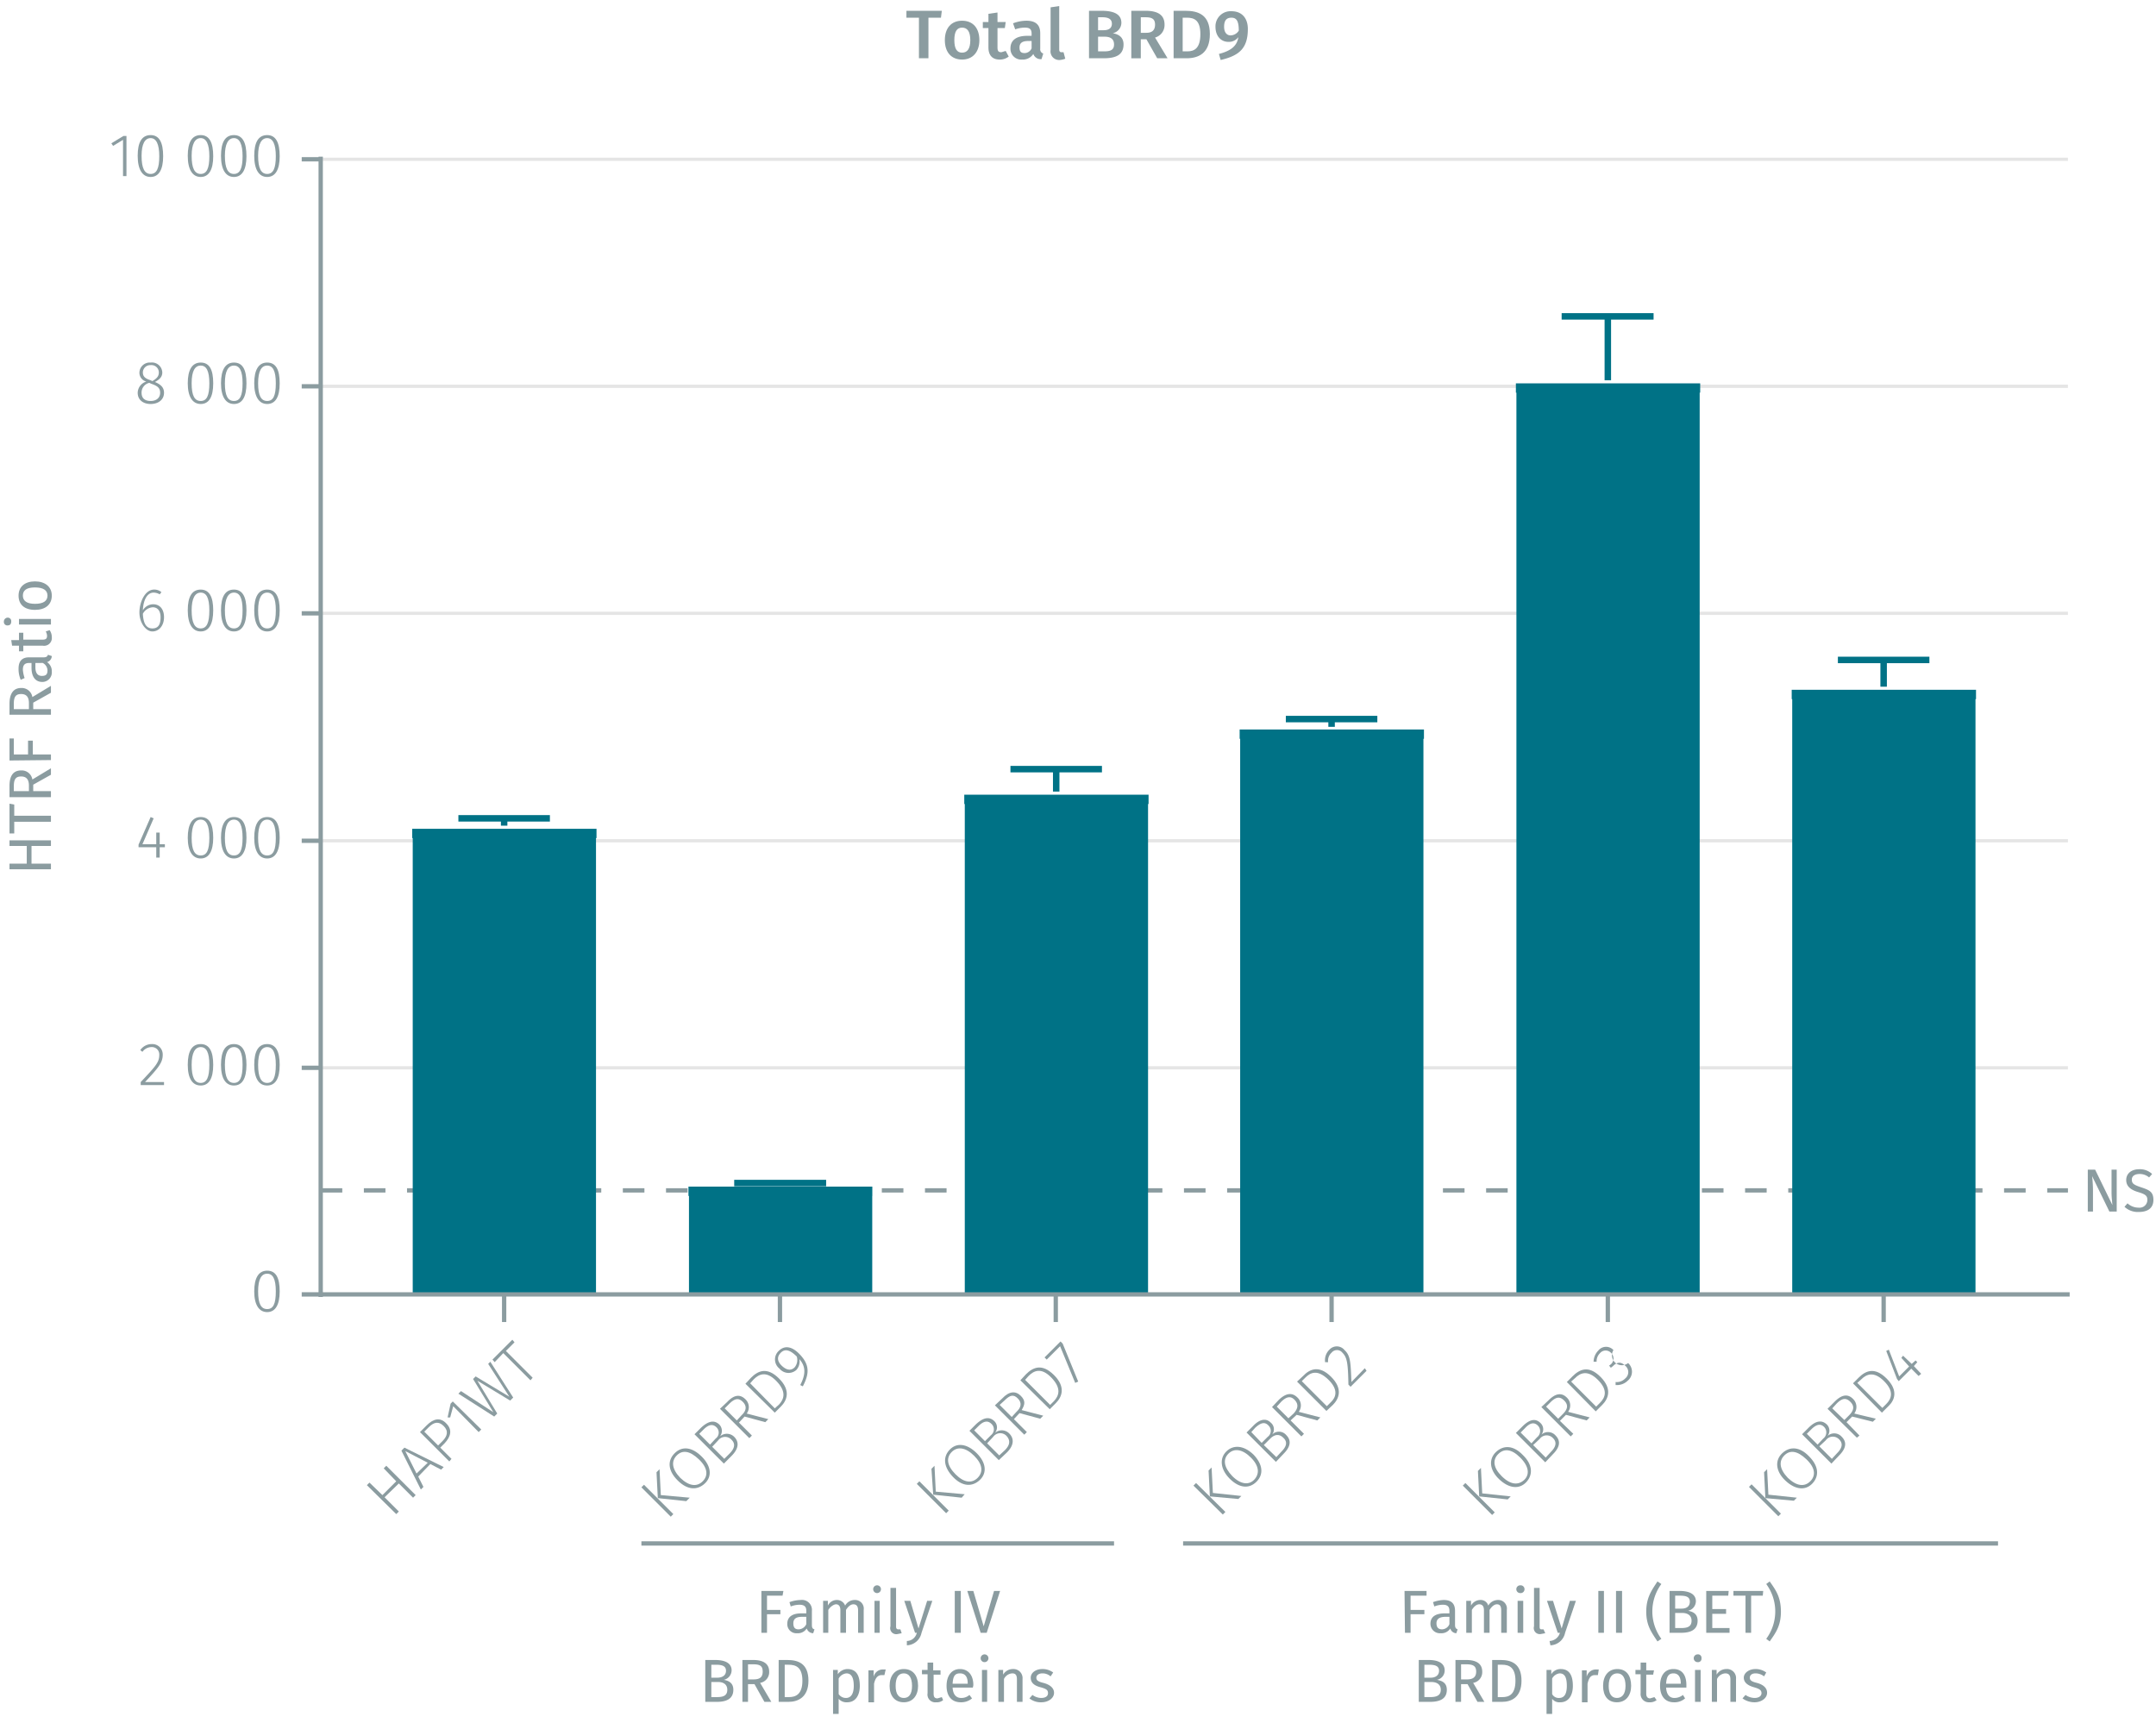 <svg id="Calque_1" data-name="Calque 1" xmlns="http://www.w3.org/2000/svg" viewBox="0 0 499.5 399.2"><line x1="74.3" y1="247.4" x2="479.1" y2="247.4" fill="none" stroke="#e5e5e5" stroke-miterlimit="10" stroke-width="0.75"/><line x1="74.3" y1="275.8" x2="479.1" y2="275.8" fill="none" stroke="#8b9ca0" stroke-miterlimit="10" stroke-dasharray="5 5"/><line x1="74.3" y1="194.8" x2="479.1" y2="194.8" fill="none" stroke="#e5e5e5" stroke-miterlimit="10" stroke-width="0.75"/><line x1="74.3" y1="142.1" x2="479.1" y2="142.1" fill="none" stroke="#e5e5e5" stroke-miterlimit="10" stroke-width="0.75"/><line x1="74.3" y1="89.5" x2="479.1" y2="89.5" fill="none" stroke="#e5e5e5" stroke-miterlimit="10" stroke-width="0.75"/><line x1="74.3" y1="36.9" x2="479.1" y2="36.9" fill="none" stroke="#e5e5e5" stroke-miterlimit="10" stroke-width="0.75"/><polyline points="96.7 193.1 96.7 299.9 137 299.9 137 193.1 96.7 193.1" fill="#007286" fill-rule="evenodd"/><polyline points="96.7 299.9 96.7 193.1 95.5 193.1 138.2 193.1 137 193.1 137 299.9" fill="none" stroke="#007286" stroke-miterlimit="1" stroke-width="2.16"/><polyline points="160.7 276 160.7 299.9 201 299.9 201 276 160.7 276" fill="#007286" fill-rule="evenodd"/><polyline points="160.7 299.9 160.7 276 159.5 276 202.1 276 201 276 201 299.9" fill="none" stroke="#007286" stroke-miterlimit="1" stroke-width="2.16"/><polyline points="224.6 185.2 224.6 299.9 264.9 299.9 264.9 185.2 224.6 185.2" fill="#007286" fill-rule="evenodd"/><polyline points="224.6 299.9 224.6 185.2 223.4 185.2 266.1 185.2 264.9 185.2 264.9 299.9" fill="none" stroke="#007286" stroke-miterlimit="1" stroke-width="2.16"/><polyline points="288.4 170.1 288.4 299.9 328.7 299.9 328.7 170.1 288.4 170.1" fill="#007286" fill-rule="evenodd"/><polyline points="288.4 299.9 288.4 170.1 287.2 170.1 329.9 170.1 328.7 170.1 328.7 299.9" fill="none" stroke="#007286" stroke-miterlimit="1" stroke-width="2.16"/><polyline points="352.4 89.9 352.4 299.9 392.7 299.9 392.7 89.9 352.4 89.9" fill="#007286" fill-rule="evenodd"/><polyline points="352.4 299.9 352.4 89.9 351.2 89.9 393.9 89.9 392.7 89.9 392.7 299.9" fill="none" stroke="#007286" stroke-miterlimit="1" stroke-width="2.16"/><polyline points="416.3 160.9 416.3 299.9 456.6 299.9 456.6 160.9 416.3 160.9" fill="#007286" fill-rule="evenodd"/><polyline points="416.3 299.9 416.3 160.9 415.1 160.9 457.8 160.9 456.6 160.9 456.6 299.9" fill="none" stroke="#007286" stroke-miterlimit="1" stroke-width="2.16"/><path d="M92.4,343.7l-3.3,3.2,3.3,3.3-.6.6L85,344.1l.6-.6,3,2.9,3.2-3.2-2.9-3,.6-.6,6.8,6.8-.6.6Z" fill="#8b9ca0"/><path d="M99.7,339.2l-2.8,2.9,1.2,2.4-.6.6-4.5-9,.7-.7,9.1,4.5-.6.6Zm-.6-.3-5.2-2.7,2.6,5.2Z" fill="#8b9ca0"/><path d="M103.4,329.8c1.5,1.5,1,3.1-.4,4.6l-1,1,2.6,2.6-.5.6-6.8-6.8,1.6-1.6C100.4,328.7,102,328.3,103.4,329.8Zm-.6.6c-1.2-1.2-2.3-.9-3.5.3l-1,1,3.2,3.2,1-1C103.6,332.8,104,331.6,102.8,330.4Z" fill="#8b9ca0"/><path d="M111.5,331.2l-.6.6-5.9-6-.7,2.6h-.6l.7-3.2.5-.5Z" fill="#8b9ca0"/><path d="M118.9,323.8l-.7.7-7.6-4.6,4.6,7.6-.7.7-8.3-5.3.6-.6,7.5,4.9-4.7-7.7.6-.6,7.8,4.7-4.9-7.6.5-.5Z" fill="#8b9ca0"/><path d="M119.2,311l-2,2,6.2,6.2-.5.6-6.3-6.3-2,2.1-.5-.6,4.6-4.6Z" fill="#8b9ca0"/><path d="M156,350.8l-.6.6-6.8-6.8.6-.6Zm-2.9-4.4,6.7.6-.8.8-6.6-.7-.3-6,.7-.7Z" fill="#8b9ca0"/><path d="M162.6,337.5c2.2,2.2,2.4,4.6.7,6.2s-4,1.6-6.3-.7-2.4-4.6-.7-6.3S160.3,335.2,162.6,337.5Zm-5,4.9c2.1,2,3.9,2.1,5.2.8s1.2-3.1-.9-5.1-3.8-2.2-5.1-.9S155.6,340.3,157.6,342.4Z" fill="#8b9ca0"/><path d="M170.1,332.9c1.3,1.3.9,2.9-.6,4.4l-1.8,1.8-6.8-6.8,1.5-1.5c1.6-1.5,3-1.9,4.2-.8a2.1,2.1,0,0,1,.2,2.8A2.4,2.4,0,0,1,170.1,332.9Zm-8.1-.7,2.5,2.5,1.3-1.4a1.7,1.7,0,0,0,.2-2.6c-.9-.9-1.9-.6-3,.5Zm7.5,1.4a2,2,0,0,0-3.1.1l-1.4,1.5,2.8,2.8,1.2-1.2C170.1,335.7,170.5,334.6,169.5,333.6Z" fill="#8b9ca0"/><path d="M172.5,328.2l-1.3,1.4,3,3-.6.6-6.8-6.8,1.7-1.6c1.6-1.7,3-1.8,4.2-.6a2.5,2.5,0,0,1,.3,3.3l5,1.3-.7.7Zm-.7-.3c1.1-1,1.3-2.1.3-3.1s-1.9-.8-3.2.5l-1,1,2.8,2.8Z" fill="#8b9ca0"/><path d="M180.5,319.4c2.8,2.8,1.8,5.1.4,6.5l-1.4,1.4-6.8-6.7,1.3-1.4C175.6,317.6,177.7,316.6,180.5,319.4Zm-6.7,1.1,5.7,5.8,1-.9c1.1-1.2,1.8-2.9-.6-5.4s-4.1-1.6-5.3-.4Z" fill="#8b9ca0"/><path d="M185.1,313.6c2.6,2.6,2.4,4.7.9,7.6l-.6-.3c1.2-2.3,1.4-4.2-.2-6a2.9,2.9,0,0,1-.7,2.5,2.7,2.7,0,0,1-3.9-.3,2.7,2.7,0,0,1-.2-4.1C181.8,311.6,183.5,312,185.1,313.6Zm-.5.7c-1.5-1.5-2.7-1.9-3.7-.9s-.8,2.1.3,3.1,2.1,1.1,2.9.3A2.7,2.7,0,0,0,184.6,314.3Z" fill="#8b9ca0"/><path d="M219.8,350l-.6.6-6.8-6.8.6-.6Zm-3-4.4,6.7.6-.7.8-6.6-.7-.4-6,.7-.7Z" fill="#8b9ca0"/><path d="M226.3,336.7c2.2,2.2,2.4,4.6.7,6.2s-4,1.6-6.2-.7-2.4-4.6-.8-6.3S224,334.4,226.3,336.7Zm-4.9,4.9c2,2,3.8,2.1,5.1.8s1.2-3.1-.8-5.1-3.9-2.2-5.2-.9S219.3,339.5,221.4,341.6Z" fill="#8b9ca0"/><path d="M233.8,332.1c1.3,1.3,1,2.9-.5,4.4l-1.9,1.8-6.8-6.8,1.5-1.5c1.6-1.5,3-1.9,4.2-.8a2,2,0,0,1,.2,2.8A2.4,2.4,0,0,1,233.8,332.1Zm-8.1-.7,2.5,2.5,1.4-1.4a1.7,1.7,0,0,0,.1-2.6c-.9-.9-1.9-.6-3,.5Zm7.5,1.3a2,2,0,0,0-3.1.2l-1.4,1.5,2.8,2.8,1.3-1.2C233.9,334.9,234.2,333.8,233.2,332.7Z" fill="#8b9ca0"/><path d="M236.2,327.4l-1.3,1.4,3,3-.6.6-6.8-6.8,1.7-1.6c1.6-1.7,3.1-1.8,4.3-.6s.9,2.1.2,3.3l5,1.3-.7.7Zm-.7-.3c1.1-1,1.3-2.1.3-3.1s-1.8-.8-3.1.5l-1.1,1,2.8,2.8Z" fill="#8b9ca0"/><path d="M244.2,318.6c2.8,2.8,1.8,5.1.4,6.5l-1.4,1.4-6.8-6.7,1.3-1.4C239.3,316.8,241.4,315.8,244.2,318.6Zm-6.7,1.1,5.8,5.8.9-.9c1.1-1.2,1.8-2.9-.6-5.4s-4.1-1.6-5.3-.4Z" fill="#8b9ca0"/><path d="M246.2,311.3l3.6,8.8-.7.3-3.5-8.5-3.1,3.1-.5-.5,3.7-3.7Z" fill="#8b9ca0"/><path d="M283.9,350.3l-.6.6-6.8-6.7.6-.6Zm-2.9-4.4,6.6.7-.7.7-6.6-.6-.3-6,.7-.7Z" fill="#8b9ca0"/><path d="M290.4,337c2.2,2.3,2.4,4.6.7,6.3s-4,1.5-6.2-.7-2.4-4.7-.8-6.3S288.1,334.8,290.4,337Zm-4.9,5c2,2,3.9,2.1,5.1.8s1.2-3.1-.8-5.1-3.9-2.2-5.2-.9S283.5,339.9,285.5,342Z" fill="#8b9ca0"/><path d="M298,332.5c1.3,1.3.9,2.8-.6,4.3l-1.8,1.9-6.8-6.8,1.5-1.5c1.5-1.6,3-1.9,4.1-.8a2,2,0,0,1,.3,2.8A2.2,2.2,0,0,1,298,332.5Zm-8.1-.7,2.4,2.5,1.4-1.4a1.7,1.7,0,0,0,.2-2.6c-.9-1-1.9-.6-3.1.5Zm7.4,1.3c-1-1-2.1-.7-3,.2l-1.5,1.5,2.9,2.8,1.2-1.3C298,335.2,298.4,334.1,297.3,333.1Z" fill="#8b9ca0"/><path d="M300.4,327.8l-1.4,1.3,3.1,3.1-.6.6-6.8-6.8,1.6-1.7c1.7-1.6,3.1-1.7,4.3-.5a2.5,2.5,0,0,1,.3,3.3l5,1.3-.7.7Zm-.7-.3c1-1.1,1.2-2.1.3-3.1s-1.9-.9-3.2.4l-1,1.1,2.7,2.7Z" fill="#8b9ca0"/><path d="M308.4,319c2.8,2.8,1.8,5.1.4,6.5l-1.5,1.4-6.8-6.8,1.4-1.3C303.4,317.2,305.6,316.2,308.4,319Zm-6.8,1,5.8,5.8.9-.9c1.2-1.1,1.9-2.9-.6-5.3s-4.1-1.6-5.3-.4Z" fill="#8b9ca0"/><path d="M311.5,312.8c1.4,1.3,1.4,2.8,1.6,7.4l3.1-3.2.4.6-3.7,3.7-.5-.5c-.1-5-.3-6.3-1.4-7.4a1.6,1.6,0,0,0-2.5,0,2.5,2.5,0,0,0-.8,2.2H307a3.4,3.4,0,0,1,1-2.9A2.3,2.3,0,0,1,311.5,312.8Z" fill="#8b9ca0"/><path d="M346.3,350.4l-.6.6-6.8-6.8.6-.6Zm-2.9-4.4,6.6.7-.7.7-6.6-.7-.3-5.9.7-.7Z" fill="#8b9ca0"/><path d="M352.8,337.1c2.3,2.2,2.4,4.6.8,6.3s-4,1.5-6.3-.7-2.4-4.7-.7-6.3S350.6,334.8,352.8,337.1Zm-4.9,4.9c2.1,2.1,3.9,2.1,5.2.9s1.2-3.1-.9-5.2-3.8-2.1-5.1-.8S345.9,340,347.9,342Z" fill="#8b9ca0"/><path d="M360.4,332.6c1.3,1.3.9,2.8-.6,4.3l-1.8,1.9-6.8-6.8,1.5-1.5c1.6-1.6,3-2,4.2-.8a2,2,0,0,1,.2,2.7A2.3,2.3,0,0,1,360.4,332.6Zm-8.1-.7,2.5,2.5,1.3-1.4a1.8,1.8,0,0,0,.2-2.7c-.9-.9-1.9-.6-3,.6Zm7.5,1.3a2,2,0,0,0-3.1.2l-1.5,1.4,2.9,2.9,1.2-1.3C360.4,335.3,360.8,334.2,359.8,333.2Z" fill="#8b9ca0"/><path d="M362.8,327.8l-1.4,1.4,3.1,3-.6.6-6.8-6.8,1.7-1.6q2.4-2.4,4.2-.6a2.5,2.5,0,0,1,.3,3.3l5,1.3-.7.7Zm-.7-.2c1.1-1.1,1.3-2.1.3-3.1s-1.9-.9-3.2.4l-1,1,2.8,2.8Z" fill="#8b9ca0"/><path d="M370.8,319c2.8,2.8,1.8,5.1.4,6.5l-1.5,1.5-6.7-6.8,1.3-1.3C365.9,317.3,368,316.2,370.8,319Zm-6.8,1.1,5.8,5.8.9-.9c1.2-1.2,1.9-2.9-.5-5.3s-4.1-1.6-5.3-.4Z" fill="#8b9ca0"/><path d="M373.8,312.8a2.3,2.3,0,0,0,3.4,3,2.7,2.7,0,0,1-.1,4.1,3.6,3.6,0,0,1-2.8,1v-.7a2.7,2.7,0,0,0,2.2-.8,1.9,1.9,0,0,0,0-3c-1-1-1.9-.8-2.8.1l-.5.4-.4-.5.4-.3a1.8,1.8,0,0,0,0-2.7,1.7,1.7,0,0,0-2.5.1,2.6,2.6,0,0,0-.8,2h-.7a3.8,3.8,0,0,1,1.1-2.6A2.3,2.3,0,0,1,373.8,312.8Z" fill="#8b9ca0"/><path d="M412.6,350.7l-.6.6-6.8-6.8.6-.6Zm-2.9-4.4,6.6.7-.7.7-6.6-.6-.3-6,.7-.7Z" fill="#8b9ca0"/><path d="M419.1,337.4c2.3,2.3,2.4,4.6.8,6.3s-4,1.5-6.3-.7-2.4-4.7-.7-6.3S416.9,335.1,419.1,337.4Zm-4.9,5c2.1,2,3.9,2.1,5.2.8s1.2-3.1-.9-5.1-3.8-2.2-5.1-.9S412.2,340.3,414.2,342.4Z" fill="#8b9ca0"/><path d="M426.7,332.9c1.3,1.3.9,2.8-.6,4.3l-1.8,1.9-6.8-6.8,1.5-1.5c1.6-1.6,3-1.9,4.2-.8a2,2,0,0,1,.2,2.7A2.3,2.3,0,0,1,426.7,332.9Zm-8.1-.7,2.5,2.5,1.3-1.4a1.8,1.8,0,0,0,.2-2.7c-.9-.9-1.9-.5-3,.6Zm7.5,1.3a2,2,0,0,0-3.1.2l-1.5,1.4,2.9,2.9,1.2-1.3C426.7,335.6,427.1,334.5,426.1,333.5Z" fill="#8b9ca0"/><path d="M429.1,328.2l-1.3,1.3,3,3.1-.6.5-6.8-6.7,1.7-1.7q2.4-2.4,4.2-.6a2.6,2.6,0,0,1,.3,3.4l5,1.2-.7.7Zm-.7-.3c1.1-1.1,1.3-2.1.3-3.1s-1.9-.9-3.2.4l-1,1.1,2.8,2.7Z" fill="#8b9ca0"/><path d="M437.1,319.4c2.8,2.8,1.8,5.1.4,6.4l-1.5,1.5-6.7-6.8,1.3-1.3C432.2,317.6,434.3,316.6,437.1,319.4Zm-6.8,1,5.8,5.8.9-.9c1.2-1.2,1.9-2.9-.5-5.3s-4.1-1.6-5.3-.4Z" fill="#8b9ca0"/><path d="M444.2,315.6l-.8.9,1.7,1.8-.6.5-1.7-1.7-2.9,2.9-.4-.5L437,313l.6-.3,2.4,6.2,2.3-2.3-1.8-2,.4-.5,2,1.9.9-.8Z" fill="#8b9ca0"/><path d="M436.4,306.3v-6.4m-63.9,6.4v-6.4m-64,6.4v-6.4m-63.9,6.4v-6.4m-63.9,6.4v-6.4m-63.9,6.4v-6.4m-42.9,0H479.5" fill="none" stroke="#8b9ca0" stroke-miterlimit="10"/><path d="M64.8,299.2c0,3.1-1,4.8-2.9,4.8s-3-1.7-3-4.8,1-4.8,3-4.8S64.8,296,64.8,299.2Zm-5,0c0,2.9.7,4.1,2.1,4.1s2-1.2,2-4.1-.7-4.1-2-4.1S59.8,296.3,59.8,299.2Z" fill="#8b9ca0"/><path d="M37.7,244.4c0,1.8-1,3-4.1,6.3H38v.7H32.6v-.7c3.5-3.7,4.3-4.6,4.3-6.3a1.7,1.7,0,0,0-1.8-1.8,2.6,2.6,0,0,0-2.1,1.1l-.5-.4a3.2,3.2,0,0,1,2.7-1.4A2.4,2.4,0,0,1,37.7,244.4Z" fill="#8b9ca0"/><path d="M49.4,246.7c0,3.2-1,4.8-2.9,4.8s-3-1.6-3-4.8,1-4.8,3-4.8S49.4,243.6,49.4,246.7Zm-5,0c0,2.9.7,4.2,2.1,4.2s2-1.3,2-4.2-.7-4.1-2-4.1S44.4,243.9,44.4,246.7Z" fill="#8b9ca0"/><path d="M57.1,246.7c0,3.2-1,4.8-2.9,4.8s-3-1.6-3-4.8,1-4.8,3-4.8S57.1,243.6,57.1,246.7Zm-5,0c0,2.9.7,4.2,2.1,4.2s2-1.3,2-4.2-.7-4.1-2-4.1S52.1,243.9,52.1,246.7Z" fill="#8b9ca0"/><path d="M64.8,246.7c0,3.2-1,4.8-2.9,4.8s-3-1.6-3-4.8,1-4.8,3-4.8S64.8,243.6,64.8,246.7Zm-5,0c0,2.9.7,4.2,2.1,4.2s2-1.3,2-4.2-.7-4.1-2-4.1S59.8,243.9,59.8,246.7Z" fill="#8b9ca0"/><path d="M38.2,196.3H37v2.4h-.8v-2.4H32.1v-.6l2.8-6.4.7.3-2.6,6h3.2v-2.7H37v2.7h1.2Z" fill="#8b9ca0"/><path d="M49.4,194.1c0,3.1-1,4.8-2.9,4.8s-3-1.7-3-4.8,1-4.8,3-4.8S49.4,190.9,49.4,194.1Zm-5,0c0,2.9.7,4.1,2.1,4.1s2-1.2,2-4.1-.7-4.2-2-4.2S44.4,191.2,44.4,194.1Z" fill="#8b9ca0"/><path d="M57.1,194.1c0,3.1-1,4.8-2.9,4.8s-3-1.7-3-4.8,1-4.8,3-4.8S57.1,190.9,57.1,194.1Zm-5,0c0,2.9.7,4.1,2.1,4.1s2-1.2,2-4.1-.7-4.2-2-4.2S52.1,191.2,52.1,194.1Z" fill="#8b9ca0"/><path d="M64.8,194.1c0,3.1-1,4.8-2.9,4.8s-3-1.7-3-4.8,1-4.8,3-4.8S64.8,190.9,64.8,194.1Zm-5,0c0,2.9.7,4.1,2.1,4.1s2-1.2,2-4.1-.7-4.2-2-4.2S59.8,191.2,59.8,194.1Z" fill="#8b9ca0"/><path d="M38,143c0,2-1.2,3.3-2.7,3.3s-3-2-3-4.4,1.3-5.3,3.4-5.3a2.5,2.5,0,0,1,1.7.6l-.4.5a2.9,2.9,0,0,0-1.4-.4c-1.5,0-2.4,1.7-2.5,4.1a2.8,2.8,0,0,1,2.4-1.4C36.9,140,38,141,38,143Zm-.8,0c0-1.6-.8-2.3-1.8-2.3a2.8,2.8,0,0,0-2.3,1.5c.1,2.1.7,3.4,2.2,3.4S37.2,144.5,37.2,143Z" fill="#8b9ca0"/><path d="M49.4,141.4c0,3.2-1,4.9-2.9,4.9s-3-1.7-3-4.9,1-4.8,3-4.8S49.4,138.3,49.4,141.4Zm-5,0c0,2.9.7,4.2,2.1,4.2s2-1.3,2-4.2-.7-4.1-2-4.1S44.4,138.6,44.4,141.4Z" fill="#8b9ca0"/><path d="M57.1,141.4c0,3.2-1,4.9-2.9,4.9s-3-1.7-3-4.9,1-4.8,3-4.8S57.1,138.3,57.1,141.4Zm-5,0c0,2.9.7,4.2,2.1,4.2s2-1.3,2-4.2-.7-4.1-2-4.1S52.1,138.6,52.1,141.4Z" fill="#8b9ca0"/><path d="M64.8,141.4c0,3.2-1,4.9-2.9,4.9s-3-1.7-3-4.9,1-4.8,3-4.8S64.8,138.3,64.8,141.4Zm-5,0c0,2.9.7,4.2,2.1,4.2s2-1.3,2-4.2-.7-4.1-2-4.1S59.8,138.6,59.8,141.4Z" fill="#8b9ca0"/><path d="M38,91c0,1.6-1.3,2.6-3.1,2.6s-3-1-3-2.6a2.8,2.8,0,0,1,2-2.6,2.1,2.1,0,0,1-1.6-2.1A2.4,2.4,0,0,1,34.9,84a2.4,2.4,0,0,1,2.7,2.3c0,1-.6,1.6-1.7,2.2C37.3,89.1,38,89.8,38,91Zm-.9,0c0-1.1-.6-1.6-2.1-2.1l-.4-.2A2.3,2.3,0,0,0,32.8,91c0,1.3.8,1.9,2.1,1.9S37.1,92.2,37.1,91Zm-2.2-2.9.4.2c1-.6,1.5-1.1,1.5-2a1.7,1.7,0,0,0-1.9-1.7,1.7,1.7,0,0,0-1.8,1.7C33.1,87.2,33.6,87.7,34.9,88.1Z" fill="#8b9ca0"/><path d="M49.4,88.8c0,3.2-1,4.8-2.9,4.8s-3-1.7-3-4.8,1-4.8,3-4.8S49.4,85.6,49.4,88.8Zm-5,0c0,2.9.7,4.1,2.1,4.1s2-1.2,2-4.1-.7-4.1-2-4.1S44.4,85.9,44.4,88.8Z" fill="#8b9ca0"/><path d="M57.1,88.8c0,3.2-1,4.8-2.9,4.8s-3-1.7-3-4.8,1-4.8,3-4.8S57.1,85.6,57.1,88.8Zm-5,0c0,2.9.7,4.1,2.1,4.1s2-1.2,2-4.1-.7-4.1-2-4.1S52.1,85.9,52.1,88.8Z" fill="#8b9ca0"/><path d="M64.8,88.8c0,3.2-1,4.8-2.9,4.8s-3-1.7-3-4.8,1-4.8,3-4.8S64.8,85.6,64.8,88.8Zm-5,0c0,2.9.7,4.1,2.1,4.1s2-1.2,2-4.1-.7-4.1-2-4.1S59.8,85.9,59.8,88.8Z" fill="#8b9ca0"/><path d="M29.3,40.8h-.8V32.4l-2.3,1.4-.4-.6,2.8-1.7h.7Z" fill="#8b9ca0"/><path d="M37.8,36.2c0,3.1-1,4.8-2.9,4.8s-3-1.7-3-4.9,1-4.8,3-4.8S37.8,33,37.8,36.2Zm-5-.1c0,2.9.7,4.2,2.1,4.2s2-1.3,2-4.1-.7-4.2-2-4.2S32.8,33.3,32.8,36.1Z" fill="#8b9ca0"/><path d="M49.4,36.2c0,3.1-1,4.8-2.9,4.8s-3-1.7-3-4.9,1-4.8,3-4.8S49.4,33,49.4,36.2Zm-5-.1c0,2.9.7,4.2,2.1,4.2s2-1.3,2-4.1-.7-4.2-2-4.2S44.4,33.3,44.4,36.1Z" fill="#8b9ca0"/><path d="M57.1,36.2c0,3.1-1,4.8-2.9,4.8s-3-1.7-3-4.9,1-4.8,3-4.8S57.1,33,57.1,36.2Zm-5-.1c0,2.9.7,4.2,2.1,4.2s2-1.3,2-4.1-.7-4.2-2-4.2S52.1,33.3,52.1,36.1Z" fill="#8b9ca0"/><path d="M64.8,36.2c0,3.1-1,4.8-2.9,4.8s-3-1.7-3-4.9,1-4.8,3-4.8S64.8,33,64.8,36.2Zm-5-.1c0,2.9.7,4.2,2.1,4.2s2-1.3,2-4.1-.7-4.2-2-4.2S59.8,33.3,59.8,36.1Z" fill="#8b9ca0"/><path d="M74.3,36.9H69.9m4.4,52.6H69.9m4.4,52.6H69.9m4.4,52.7H69.9m4.4,52.6H69.9m4.4,52.5H69.9m4.4.6V36.3" fill="none" stroke="#8b9ca0" stroke-miterlimit="10"/><polyline points="106.2 189.6 127.4 189.6 116.8 189.6 116.8 191.3" fill="none" stroke="#007286" stroke-miterlimit="10" stroke-width="1.5"/><polyline points="170.1 274.1 191.4 274.1 180.7 274.1 180.7 274.3" fill="none" stroke="#007286" stroke-miterlimit="10" stroke-width="1.5"/><polyline points="234.1 178.2 255.3 178.2 244.7 178.2 244.7 183.4" fill="none" stroke="#007286" stroke-miterlimit="10" stroke-width="1.5"/><polyline points="297.9 166.6 319.1 166.6 308.5 166.6 308.5 168.4" fill="none" stroke="#007286" stroke-miterlimit="10" stroke-width="1.5"/><polyline points="361.8 73.3 383.1 73.3 372.5 73.3 372.5 88.1" fill="none" stroke="#007286" stroke-miterlimit="10" stroke-width="1.5"/><polyline points="425.8 152.9 447 152.9 436.4 152.9 436.4 159.1" fill="none" stroke="#007286" stroke-miterlimit="10" stroke-width="1.5"/><path d="M218,4.1h-2.9v9.4h-2.2V4.1H210V2.5h8.2Z" fill="#8b9ca0"/><path d="M226.9,9.3c0,2.7-1.5,4.5-4,4.5s-4-1.7-4-4.5,1.5-4.5,4-4.5S226.9,6.5,226.9,9.3Zm-5.8,0c0,2,.6,2.9,1.8,2.9s1.9-.9,1.9-2.9-.7-2.9-1.9-2.9S221.1,7.3,221.1,9.3Z" fill="#8b9ca0"/><path d="M233.7,13.1a3.3,3.3,0,0,1-2.1.7c-1.7,0-2.6-1-2.6-2.8V6.5h-1.3V5.1H229V3.2l2.1-.3V5.1H233l-.2,1.4h-1.7V11c0,.8.2,1.1.9,1.1l1-.3Z" fill="#8b9ca0"/><path d="M241.7,12.4l-.4,1.3a1.8,1.8,0,0,1-1.9-1.2,2.9,2.9,0,0,1-2.6,1.3,2.5,2.5,0,0,1-2.7-2.6c0-1.9,1.4-2.9,3.9-2.9h1V7.8c0-1.1-.5-1.4-1.6-1.4a6.9,6.9,0,0,0-2.2.4l-.5-1.4a8.9,8.9,0,0,1,3.1-.6c2.3,0,3.2,1.1,3.2,2.9v3.6A1,1,0,0,0,241.7,12.4ZM239,11.2V9.5h-.8c-1.4,0-2,.5-2,1.5s.4,1.3,1.2,1.3A1.8,1.8,0,0,0,239,11.2Z" fill="#8b9ca0"/><path d="M243.4,11.6V1.7l2-.3V11.5c0,.4.2.6.5.6h.5l.4,1.5a4.2,4.2,0,0,1-1.3.3A2,2,0,0,1,243.4,11.6Z" fill="#8b9ca0"/><path d="M260.3,10.3c0,2.5-1.9,3.2-4.6,3.2h-3.4V2.5h2.9c2.9,0,4.6.8,4.6,2.8a2.5,2.5,0,0,1-2,2.4C259,7.9,260.3,8.5,260.3,10.3ZM254.4,4V7h1.3c1.2,0,1.9-.5,1.9-1.5S256.9,4,255.4,4Zm3.7,6.3c0-1.4-1-1.8-2.2-1.8h-1.5v3.4h1.3C257.1,11.9,258.1,11.7,258.1,10.3Z" fill="#8b9ca0"/><path d="M265.6,9.1h-1.3v4.4h-2.2V2.5h3.3c2.9,0,4.4,1,4.4,3.2a3,3,0,0,1-2.2,3l2.9,4.8h-2.4Zm-1.3-1.5h1.3c1.3,0,2-.6,2-1.9S266.9,4,265.4,4h-1.1Z" fill="#8b9ca0"/><path d="M280.3,7.9c0,4.5-2.7,5.6-5.4,5.6h-3V2.5h2.7C277.6,2.5,280.3,3.4,280.3,7.9ZM274,4.1v7.8h1.1c1.6,0,3-.7,3-4s-1.5-3.8-3.1-3.8Z" fill="#8b9ca0"/><path d="M289.1,6.7c0,4.5-2,6.2-6.3,7.2l-.4-1.4c2.7-.7,4.2-1.8,4.5-3.9a2.7,2.7,0,0,1-2.3,1.1c-1.7,0-3-1.3-3-3.5a3.5,3.5,0,0,1,3.7-3.6C287.8,2.6,289.1,4.3,289.1,6.7Zm-2.1.4c0-2.2-.5-3-1.7-3s-1.7.7-1.7,2.1.7,2,1.5,2A2.3,2.3,0,0,0,287,7.1Z" fill="#8b9ca0"/><path d="M7.3,196v4.1h4.5v1.3H2.2v-1.3h4V196h-4v-1.3h9.6V196Z" fill="#8b9ca0"/><path d="M3.3,186.4V189h8.5v1.4H3.3v2.7H2.2v-6.9Z" fill="#8b9ca0"/><path d="M7.7,181.8v1.5h4.1v1.4H2.2v-2.6q0-3.6,2.7-3.6a2.5,2.5,0,0,1,2.6,2.1l4.3-2.6v1.5Zm-1,.2c0-1.3-.5-2.1-1.8-2.1s-1.7.7-1.7,2.3v1.1H6.7Z" fill="#8b9ca0"/><path d="M2.2,176.2v-5.1h1v3.7H6.5v-3.2H7.6v3.2h4.2v1.3Z" fill="#8b9ca0"/><path d="M7.7,162.8v1.5h4.1v1.3H2.2v-2.5c0-2.4.9-3.7,2.7-3.7a2.5,2.5,0,0,1,2.6,2.1l4.3-2.6v1.6Zm-1,.1c0-1.3-.5-2.1-1.8-2.1s-1.7.7-1.7,2.3v1.2H6.7Z" fill="#8b9ca0"/><path d="M11.1,151.7l.9.3a1.5,1.5,0,0,1-1.1,1.4,2.5,2.5,0,0,1,1.1,2.2A2.2,2.2,0,0,1,9.8,158c-1.6,0-2.5-1.2-2.5-3.3v-1.1H6.8c-1.1,0-1.5.5-1.5,1.6a8.1,8.1,0,0,0,.4,1.9l-.9.4a6.3,6.3,0,0,1-.5-2.6c0-1.8.9-2.6,2.4-2.6h3.4C10.7,152.3,11,152.1,11.1,151.7Zm-1.2,1.9H8.2v1c0,1.3.5,2,1.5,2s1.3-.4,1.3-1.3A2,2,0,0,0,9.9,153.6Z" fill="#8b9ca0"/><path d="M11.5,146a2.8,2.8,0,0,1,.5,1.6,1.8,1.8,0,0,1-2.1,2H5.4v1.3h-1v-1.3H2.8l-.2-1.3H4.4v-1.7h1v1.6H9.8c.8,0,1.1-.2,1.1-.9a2.2,2.2,0,0,0-.3-1Z" fill="#8b9ca0"/><path d="M1.8,143.1a.8.8,0,0,1,.8.9c0,.6-.3.9-.8.9a.8.8,0,0,1-.9-.9A.9.9,0,0,1,1.8,143.1Zm10,.3v1.3H4.4v-1.3Z" fill="#8b9ca0"/><path d="M8.1,134.7c2.3,0,3.9,1.2,3.9,3.3s-1.5,3.3-3.9,3.3-3.8-1.2-3.8-3.3S5.8,134.7,8.1,134.7Zm0,5.2c2,0,2.9-.7,2.9-1.9s-.9-1.9-2.9-1.9-2.8.7-2.8,1.9S6.2,139.9,8.1,139.9Z" fill="#8b9ca0"/><path d="M490.4,280.7h-1.7l-4-8.2a30.5,30.5,0,0,1,.2,3.8v4.4h-1.2V271h1.7l4,8.2c0-.2-.2-1.7-.2-2.9V271h1.2Z" fill="#8b9ca0"/><path d="M498.6,272l-.7.8a3.3,3.3,0,0,0-2.2-.8c-1,0-1.8.4-1.8,1.3s.4,1.2,2.2,1.8,2.8,1,2.8,2.9-1.3,2.8-3.4,2.8a4.5,4.5,0,0,1-3.3-1.2l.7-.8a3.8,3.8,0,0,0,2.6,1,1.8,1.8,0,0,0,2-1.8c0-.9-.4-1.3-2.1-1.8s-2.8-1.3-2.8-2.8,1.2-2.5,3-2.5A4.1,4.1,0,0,1,498.6,272Z" fill="#8b9ca0"/><line x1="148.6" y1="357.6" x2="258.1" y2="357.6" fill="none" stroke="#8b9ca0" stroke-miterlimit="10"/><path d="M176.4,368.6h5.1l-.2,1.1h-3.6V373h3.1v1h-3.1v4.3h-1.3Z" fill="#8b9ca0"/><path d="M188.7,377.5l-.3.9a1.6,1.6,0,0,1-1.5-1.1,2.4,2.4,0,0,1-2.2,1.1,2.1,2.1,0,0,1-2.3-2.2c0-1.6,1.2-2.4,3.2-2.4h1.2v-.6c0-1-.5-1.4-1.6-1.4a5.8,5.8,0,0,0-2,.4l-.3-1a8,8,0,0,1,2.6-.5,2.3,2.3,0,0,1,2.6,2.5v3.3C188.1,377.2,188.3,377.4,188.7,377.5Zm-1.9-1.2v-1.7h-1c-1.4,0-2,.5-2,1.5s.4,1.4,1.2,1.4A2,2,0,0,0,186.8,376.3Z" fill="#8b9ca0"/><path d="M200.1,373v5.3h-1.3v-5.2c0-1.1-.5-1.4-1.1-1.4s-1.2.5-1.7,1.3v5.3h-1.3v-5.2c0-1.1-.5-1.4-1-1.4s-1.3.5-1.8,1.3v5.3h-1.2v-7.4h1.1V372a2.3,2.3,0,0,1,2.1-1.3,2,2,0,0,1,1.9,1.3,2.5,2.5,0,0,1,2.2-1.3A2,2,0,0,1,200.1,373Z" fill="#8b9ca0"/><path d="M204.1,368.2a.9.9,0,1,1-.9-.9A.9.9,0,0,1,204.1,368.2Zm-.3,10.1h-1.2v-7.4h1.2Z" fill="#8b9ca0"/><path d="M206.3,376.8v-8.9h1.3v9c0,.4.2.6.5.6h.5l.3.9-1,.2A1.4,1.4,0,0,1,206.3,376.8Z" fill="#8b9ca0"/><path d="M213.5,378.3a3.6,3.6,0,0,1-3.4,2.9v-1a2.4,2.4,0,0,0,2.3-1.9h-.4l-2.5-7.4h1.4l1.9,6.4,2-6.4H216Z" fill="#8b9ca0"/><path d="M222.6,378.3h-1.4v-9.7h1.4Z" fill="#8b9ca0"/><path d="M228.6,378.3h-1.4l-3.1-9.7h1.4l2.4,8.2,2.4-8.2h1.4Z" fill="#8b9ca0"/><path d="M169.9,391.5c0,2.1-1.6,2.8-3.8,2.8h-2.7v-9.7h2.3c2.4,0,3.8.8,3.8,2.4a2.3,2.3,0,0,1-1.8,2.2C168.8,389.4,169.9,389.9,169.9,391.5Zm-5.1-5.8v3h1.4c1.1,0,2-.5,2-1.6s-.9-1.4-2.3-1.4Zm3.7,5.8c0-1.3-1-1.8-2.1-1.8h-1.6v3.5h1.3C167.5,393.2,168.5,392.9,168.5,391.5Z" fill="#8b9ca0"/><path d="M174.8,390.2h-1.5v4.1H172v-9.7h2.5c2.4,0,3.7.9,3.7,2.7a2.5,2.5,0,0,1-2.1,2.6l2.6,4.4h-1.6Zm-.2-1.1c1.4,0,2.1-.5,2.1-1.8s-.6-1.7-2.2-1.7h-1.2v3.5Z" fill="#8b9ca0"/><path d="M187.3,389.4c0,3.9-2.5,4.9-4.6,4.9h-2.3v-9.7h2C184.9,384.6,187.3,385.4,187.3,389.4Zm-5.5-3.7v7.5h1c1.5,0,3.1-.6,3.1-3.8s-1.6-3.7-3.2-3.7Z" fill="#8b9ca0"/><path d="M199.2,390.6c0,2.2-1,3.8-2.9,3.8a2.4,2.4,0,0,1-2-.8v3.5H193V386.9h1.1v1a2.8,2.8,0,0,1,2.2-1.2C198.4,386.7,199.2,388.2,199.2,390.6Zm-1.4,0c0-2-.6-2.9-1.7-2.9a2.3,2.3,0,0,0-1.8,1.2v3.6a2,2,0,0,0,1.7.9C197.1,393.4,197.8,392.5,197.8,390.6Z" fill="#8b9ca0"/><path d="M205.2,386.8l-.3,1.3h-.6c-.9,0-1.5.6-1.8,2v4.3h-1.3v-7.4h1.2v1.5a2.2,2.2,0,0,1,2-1.7Z" fill="#8b9ca0"/><path d="M212.7,390.6c0,2.2-1.2,3.8-3.3,3.8s-3.3-1.5-3.3-3.8,1.2-3.9,3.3-3.9S212.7,388.2,212.7,390.6Zm-5.2,0c0,1.9.7,2.8,1.9,2.8s1.9-.9,1.9-2.8-.7-2.9-1.9-2.9S207.5,388.6,207.5,390.6Z" fill="#8b9ca0"/><path d="M218.5,393.9a2.2,2.2,0,0,1-1.6.5,1.8,1.8,0,0,1-2-2.1v-4.4h-1.3v-1h1.3v-1.7h1.3v1.8h1.7v1h-1.6v4.4c0,.7.2,1.1.9,1.1l1-.3Z" fill="#8b9ca0"/><path d="M225.4,391h-4.7c.1,1.7.9,2.4,2,2.4a2.8,2.8,0,0,0,1.9-.7l.6.8a3.9,3.9,0,0,1-2.6.9c-2.1,0-3.3-1.4-3.3-3.8s1.2-3.9,3.1-3.9,3.1,1.4,3.1,3.7C225.5,390.6,225.4,390.8,225.4,391Zm-1.2-1c0-1.5-.6-2.3-1.8-2.3s-1.6.7-1.7,2.4h3.5Z" fill="#8b9ca0"/><path d="M229,384.2a.9.9,0,0,1-.9.9.9.9,0,1,1,0-1.8A.9.9,0,0,1,229,384.2Zm-.3,10.1h-1.2v-7.4h1.2Z" fill="#8b9ca0"/><path d="M236.9,389v5.3h-1.3v-5.2c0-1.1-.4-1.4-1.1-1.4a2.3,2.3,0,0,0-1.9,1.3v5.3h-1.3v-7.4h1.1V388a2.6,2.6,0,0,1,2.3-1.3A2.1,2.1,0,0,1,236.9,389Z" fill="#8b9ca0"/><path d="M244,387.5l-.6.9a2.8,2.8,0,0,0-1.9-.7c-.8,0-1.4.4-1.4,1s.4.9,1.6,1.2,2.5,1,2.5,2.3-1.4,2.2-2.9,2.2a4.2,4.2,0,0,1-2.8-.9l.7-.8a3.5,3.5,0,0,0,2,.7c1,0,1.6-.4,1.6-1.1s-.3-1-1.8-1.4-2.2-1.1-2.2-2.2,1.1-2,2.7-2A4.1,4.1,0,0,1,244,387.5Z" fill="#8b9ca0"/><line x1="274.1" y1="357.6" x2="462.9" y2="357.6" fill="none" stroke="#8b9ca0" stroke-miterlimit="10"/><path d="M325.4,368.6h5.1v1.1h-3.7V373h3.2v1h-3.2v4.3h-1.3Z" fill="#8b9ca0"/><path d="M337.7,377.5l-.3.9a1.5,1.5,0,0,1-1.4-1.1,2.4,2.4,0,0,1-2.2,1.1,2.2,2.2,0,0,1-2.4-2.2c0-1.6,1.2-2.4,3.3-2.4h1.1v-.6c0-1-.5-1.4-1.5-1.4a5.4,5.4,0,0,0-2,.4l-.3-1a7.9,7.9,0,0,1,2.5-.5c1.8,0,2.6.9,2.6,2.5v3.3C337.1,377.2,337.4,377.4,337.7,377.5Zm-1.9-1.2v-1.7h-.9q-2.1,0-2.1,1.5c0,.9.4,1.4,1.3,1.4A1.9,1.9,0,0,0,335.8,376.3Z" fill="#8b9ca0"/><path d="M349.1,373v5.3h-1.3v-5.2c0-1.1-.4-1.4-1-1.4s-1.2.5-1.7,1.3v5.3h-1.3v-5.2c0-1.1-.5-1.4-1.1-1.4s-1.2.5-1.7,1.3v5.3h-1.3v-7.4h1.1V372a2.5,2.5,0,0,1,2.2-1.3,1.8,1.8,0,0,1,1.8,1.3,2.6,2.6,0,0,1,2.2-1.3A2,2,0,0,1,349.1,373Z" fill="#8b9ca0"/><path d="M353.2,368.2a.9.9,0,0,1-1,.9.9.9,0,0,1,0-1.8A.9.9,0,0,1,353.2,368.2Zm-.3,10.1h-1.3v-7.4h1.3Z" fill="#8b9ca0"/><path d="M355.4,376.8v-8.9h1.3v9c0,.4.1.6.4.6h.5l.4.9-1.1.2A1.4,1.4,0,0,1,355.4,376.8Z" fill="#8b9ca0"/><path d="M362.6,378.3a3.6,3.6,0,0,1-3.4,2.9l-.2-1a2.6,2.6,0,0,0,2.4-1.9h-.5l-2.5-7.4h1.4l2,6.4,1.9-6.4h1.4Z" fill="#8b9ca0"/><path d="M371.6,378.3h-1.3v-9.7h1.3Z" fill="#8b9ca0"/><path d="M375.8,378.3h-1.4v-9.7h1.4Z" fill="#8b9ca0"/><path d="M384.9,367a10.7,10.7,0,0,0,0,12.7l-.9.6c-1.3-2-2.6-3.6-2.6-6.9s1.3-5,2.6-7Z" fill="#8b9ca0"/><path d="M393.3,375.5c0,2.1-1.6,2.8-3.8,2.8h-2.7v-9.7h2.3c2.4,0,3.8.8,3.8,2.4a2.3,2.3,0,0,1-1.8,2.2C392.2,373.4,393.3,373.9,393.3,375.5Zm-5.2-5.8v3h1.5c1.1,0,1.9-.5,1.9-1.6s-.8-1.4-2.3-1.4Zm3.8,5.8c0-1.3-1-1.8-2.2-1.8h-1.6v3.5h1.4C390.9,377.2,391.9,376.9,391.9,375.5Z" fill="#8b9ca0"/><path d="M400.4,369.7h-3.7v3.1h3.2v1.1h-3.2v3.3h4v1.1h-5.4v-9.7h5.2Z" fill="#8b9ca0"/><path d="M408.4,369.7h-2.7v8.6h-1.3v-8.6h-2.8v-1.1h6.9Z" fill="#8b9ca0"/><path d="M412.6,373.4c0,3.3-1.2,4.9-2.6,6.9l-.8-.6a10.7,10.7,0,0,0,0-12.7l.8-.6C411.4,368.4,412.6,370,412.6,373.4Z" fill="#8b9ca0"/><path d="M335.2,391.5c0,2.1-1.6,2.8-3.9,2.8h-2.6v-9.7H331c2.3,0,3.7.8,3.7,2.4a2.2,2.2,0,0,1-1.8,2.2C334.1,389.4,335.2,389.9,335.2,391.5Zm-5.2-5.8v3h1.5c1,0,1.9-.5,1.9-1.6s-.9-1.4-2.3-1.4Zm3.8,5.8c0-1.3-1-1.8-2.2-1.8H330v3.5h1.3C332.7,393.2,333.8,392.9,333.8,391.5Z" fill="#8b9ca0"/><path d="M340,390.2h-1.5v4.1h-1.3v-9.7h2.5c2.4,0,3.7.9,3.7,2.7a2.5,2.5,0,0,1-2.1,2.6l2.6,4.4h-1.6Zm-.1-1.1c1.3,0,2.1-.5,2.1-1.8s-.7-1.7-2.3-1.7h-1.2v3.5Z" fill="#8b9ca0"/><path d="M352.5,389.4c0,3.9-2.4,4.9-4.5,4.9h-2.3v-9.7h2C350.1,384.6,352.5,385.4,352.5,389.4Zm-5.5-3.7v7.5h1.1c1.5,0,3-.6,3-3.8s-1.6-3.7-3.1-3.7Z" fill="#8b9ca0"/><path d="M364.4,390.6c0,2.2-1,3.8-2.9,3.8a2.1,2.1,0,0,1-1.9-.8v3.5h-1.3V386.9h1.1v1a2.5,2.5,0,0,1,2.2-1.2C363.6,386.7,364.4,388.2,364.4,390.6Zm-1.4,0c0-2-.5-2.9-1.7-2.9a2.3,2.3,0,0,0-1.7,1.2v3.6a1.7,1.7,0,0,0,1.6.9C362.4,393.4,363,392.5,363,390.6Z" fill="#8b9ca0"/><path d="M370.4,386.8l-.2,1.3h-.7c-.9,0-1.4.6-1.7,2v4.3h-1.3v-7.4h1.1v1.5a2.2,2.2,0,0,1,2-1.7Z" fill="#8b9ca0"/><path d="M377.9,390.6c0,2.2-1.2,3.8-3.3,3.8s-3.2-1.5-3.2-3.8,1.2-3.9,3.3-3.9S377.9,388.2,377.9,390.6Zm-5.2,0c0,1.9.7,2.8,1.9,2.8s2-.9,2-2.8-.7-2.9-1.9-2.9S372.7,388.6,372.7,390.6Z" fill="#8b9ca0"/><path d="M383.8,393.9a2.5,2.5,0,0,1-1.7.5,1.9,1.9,0,0,1-2-2.1v-4.4h-1.2v-1h1.2v-1.7h1.3v1.8h1.8l-.2,1h-1.6v4.4c0,.7.3,1.1.9,1.1l1-.3Z" fill="#8b9ca0"/><path d="M390.7,391H386c.1,1.7.9,2.4,1.9,2.4a3.1,3.1,0,0,0,2-.7l.5.8a3.7,3.7,0,0,1-2.6.9c-2,0-3.2-1.4-3.2-3.8s1.1-3.9,3.1-3.9,3,1.4,3,3.7Zm-1.3-1c0-1.5-.6-2.3-1.7-2.3s-1.6.7-1.7,2.4h3.4Z" fill="#8b9ca0"/><path d="M394.2,384.2a.8.8,0,0,1-.9.9.9.9,0,1,1,0-1.8A.8.8,0,0,1,394.2,384.2Zm-.2,10.1h-1.3v-7.4H394Z" fill="#8b9ca0"/><path d="M402.2,389v5.3h-1.3v-5.2c0-1.1-.5-1.4-1.2-1.4a2.3,2.3,0,0,0-1.9,1.3v5.3h-1.2v-7.4h1.1V388a2.6,2.6,0,0,1,2.2-1.3A2.1,2.1,0,0,1,402.2,389Z" fill="#8b9ca0"/><path d="M409.2,387.5l-.5.9a3.2,3.2,0,0,0-2-.7c-.8,0-1.3.4-1.3,1s.4.9,1.6,1.2,2.4,1,2.4,2.3-1.4,2.2-2.9,2.2a4.7,4.7,0,0,1-2.8-.9l.7-.8a3.8,3.8,0,0,0,2.1.7c.9,0,1.6-.4,1.6-1.1s-.4-1-1.8-1.4-2.3-1.1-2.3-2.2,1.2-2,2.7-2A4.1,4.1,0,0,1,409.2,387.5Z" fill="#8b9ca0"/></svg>
